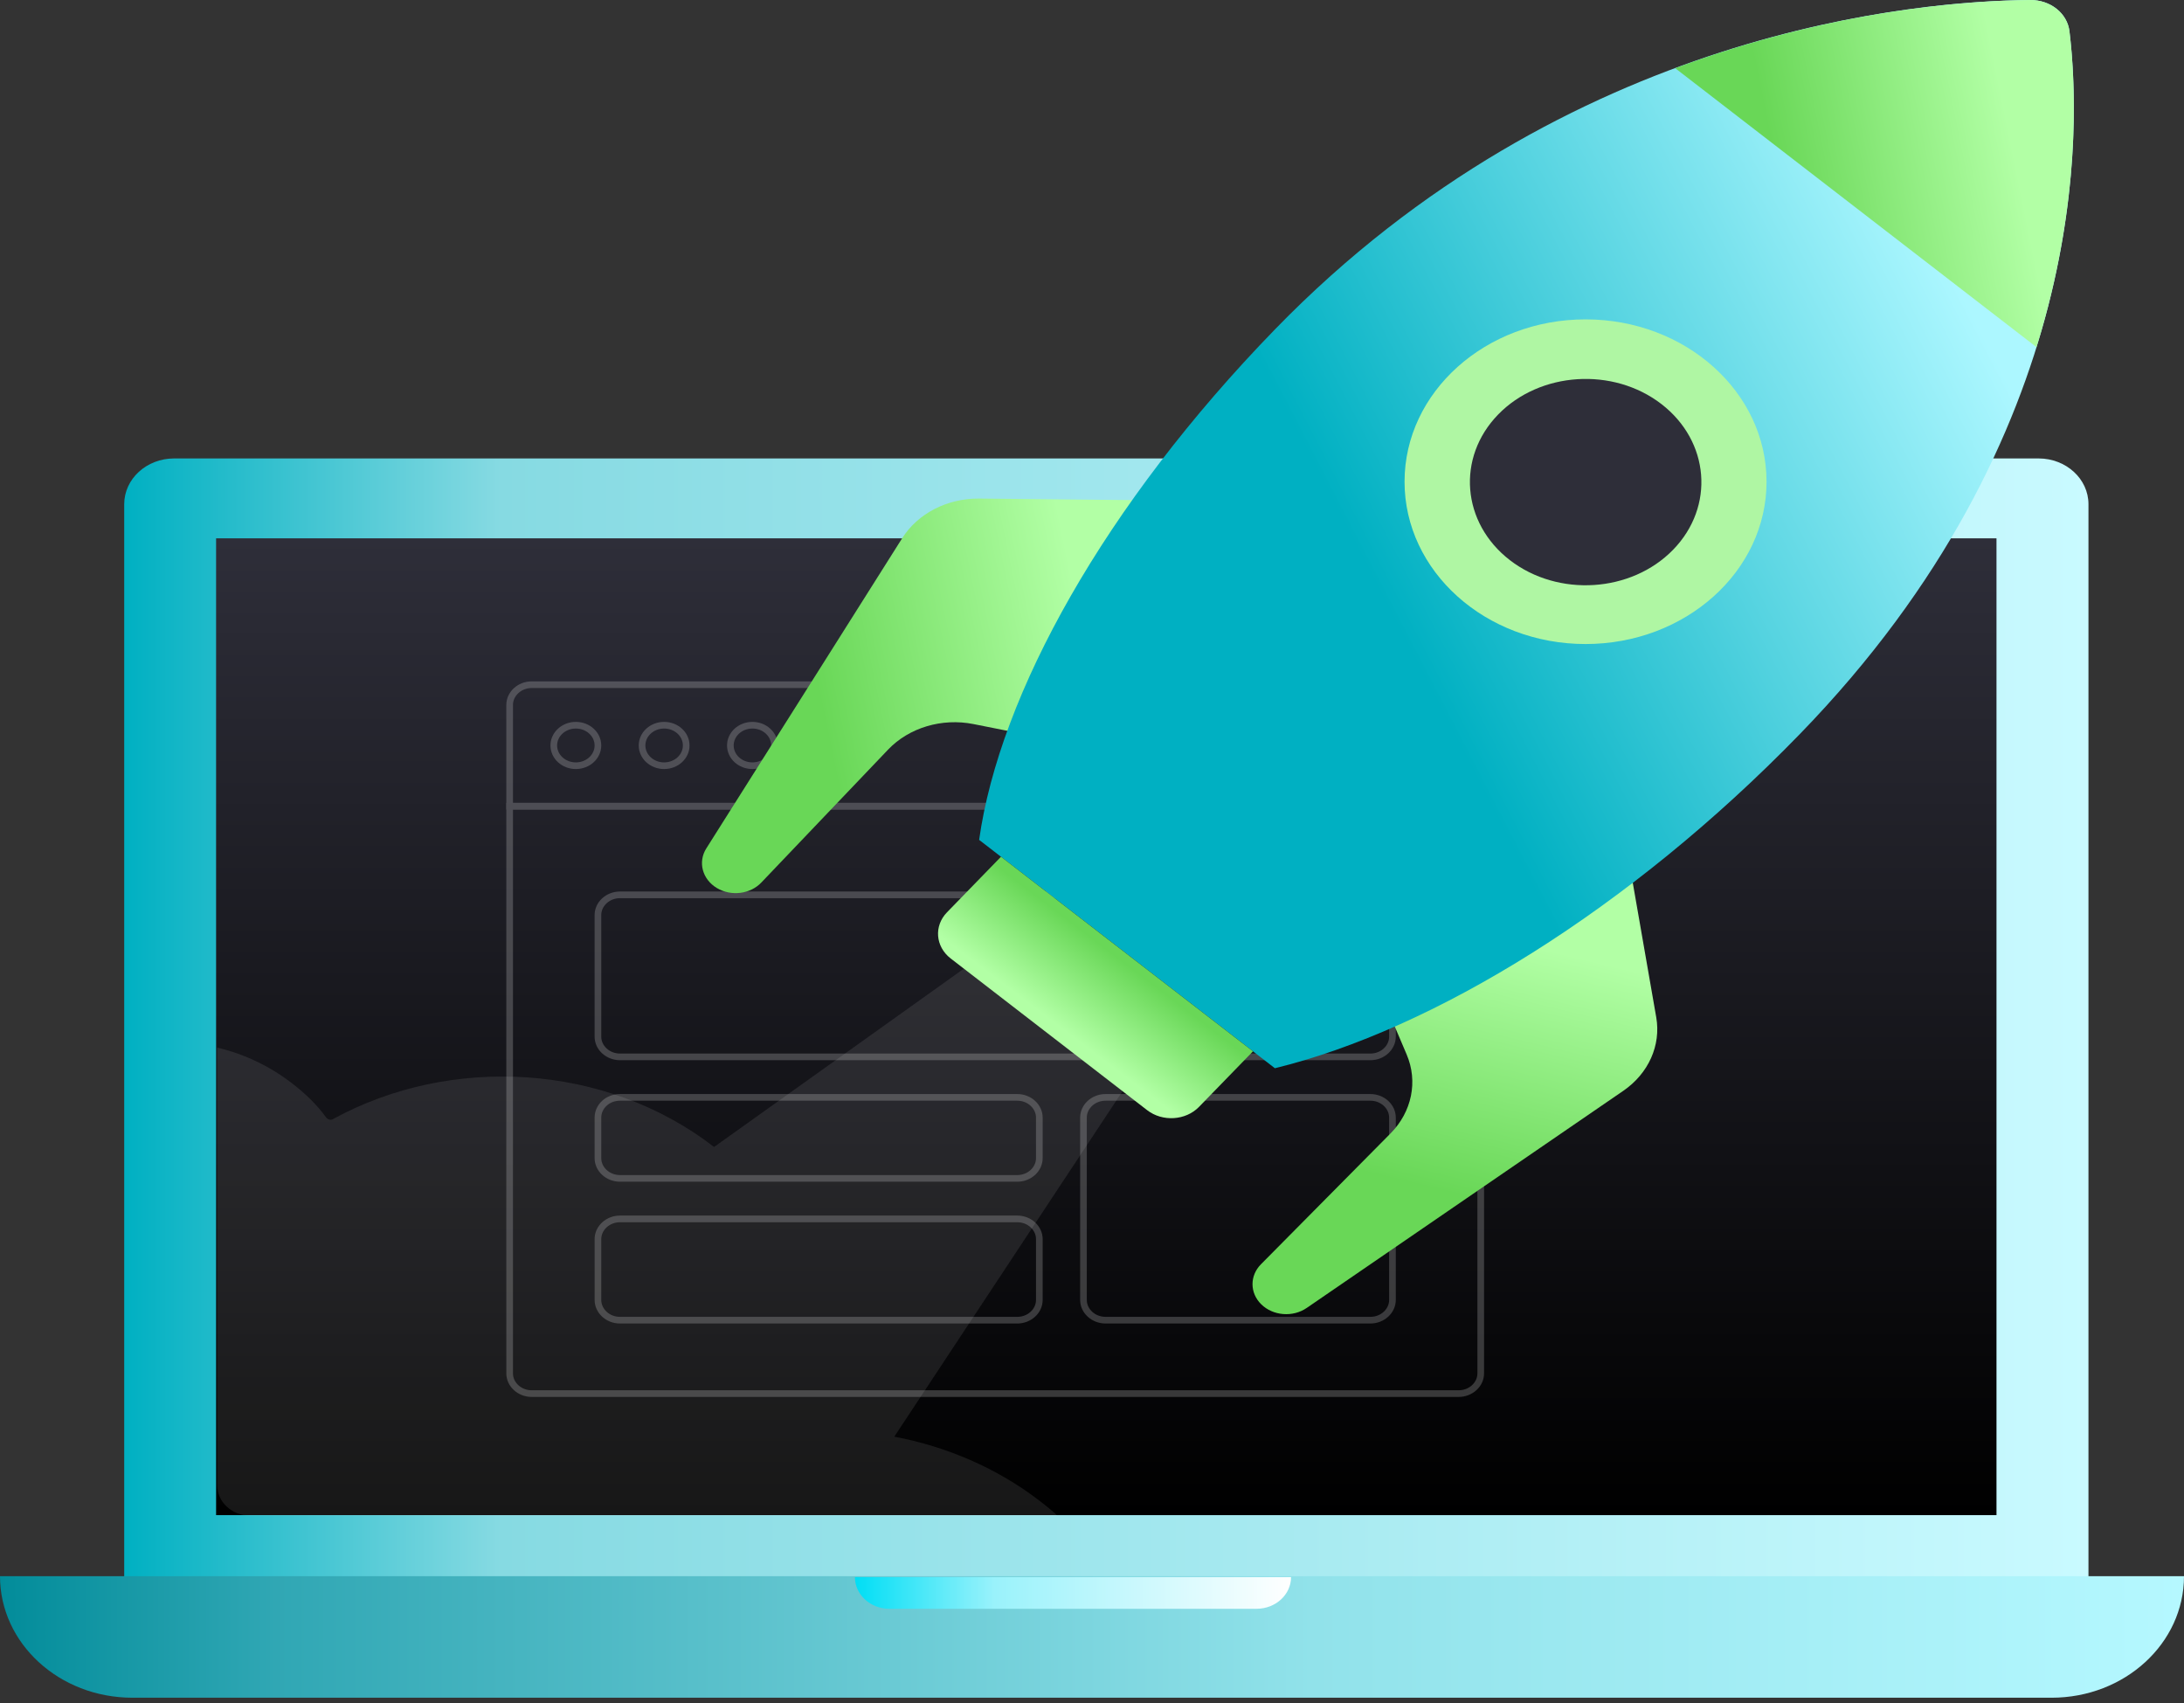 <svg xmlns="http://www.w3.org/2000/svg" width="295" height="230" viewBox="0 0 295 230" fill="none"><rect x="0" y="0" width="295" height="230" fill="#333333" stroke="none"/><path d="M275.358 61.911H23.515C19.787 61.911 16.777 64.684 16.777 68.093V214.217H282.096V68.093C282.096 64.672 279.074 61.911 275.358 61.911Z" fill="url(#paint0_linear_2656_223)"></path><path d="M269.672 72.699H29.188V204.613H269.672V72.699Z" fill="url(#paint1_linear_2656_223)"></path><g opacity="0.2"><path d="M68.839 95.2V108.876H200.008V95.2C200.008 93.696 198.666 92.465 197.027 92.465H71.82C70.181 92.465 68.839 93.696 68.839 95.2Z" stroke="white" stroke-width="0.899"></path><path d="M68.839 108.877V185.464C68.839 186.968 70.181 188.199 71.82 188.199H197.027C198.666 188.199 200.008 186.968 200.008 185.464V108.877H68.839Z" stroke="white" stroke-width="0.899"></path><path d="M83.745 120.844H185.103C186.742 120.844 188.084 122.075 188.084 123.579V139.99C188.084 141.495 186.742 142.726 185.103 142.726H83.745C82.106 142.726 80.764 141.495 80.764 139.99V123.579C80.764 122.075 82.106 120.844 83.745 120.844Z" stroke="white" stroke-width="0.899"></path><path d="M80.765 150.931V156.401C80.765 157.905 82.106 159.136 83.746 159.136H137.406C139.045 159.136 140.387 157.905 140.387 156.401V150.931C140.387 149.426 139.045 148.195 137.406 148.195H83.746C82.046 148.195 80.765 149.454 80.765 150.931Z" stroke="white" stroke-width="0.899"></path><path d="M146.348 150.931V175.548C146.348 177.052 147.69 178.283 149.33 178.283H185.103C186.742 178.283 188.084 177.052 188.084 175.548V150.931C188.084 149.426 186.742 148.195 185.103 148.195H149.33C147.69 148.195 146.348 149.426 146.348 150.931Z" stroke="white" stroke-width="0.899"></path><path d="M80.765 167.343V175.548C80.765 177.025 82.076 178.284 83.746 178.284H137.406C139.045 178.284 140.387 177.053 140.387 175.548V167.343C140.387 165.838 139.045 164.607 137.406 164.607H83.746C82.106 164.607 80.765 165.838 80.765 167.343Z" stroke="white" stroke-width="0.899"></path><path d="M77.783 103.406C76.136 103.406 74.802 102.181 74.802 100.671C74.802 99.16 76.136 97.936 77.783 97.936C79.429 97.936 80.764 99.16 80.764 100.671C80.764 102.181 79.429 103.406 77.783 103.406Z" stroke="white" stroke-width="0.899"></path><path d="M89.706 103.406C88.06 103.406 86.725 102.181 86.725 100.671C86.725 99.16 88.06 97.936 89.706 97.936C91.353 97.936 92.688 99.16 92.688 100.671C92.688 102.181 91.353 103.406 89.706 103.406Z" stroke="white" stroke-width="0.899"></path><path d="M101.632 103.406C99.986 103.406 98.651 102.181 98.651 100.671C98.651 99.16 99.986 97.936 101.632 97.936C103.279 97.936 104.613 99.16 104.613 100.671C104.613 102.181 103.279 103.406 101.632 103.406Z" stroke="white" stroke-width="0.899"></path></g><path d="M0 212.86C0 221.926 8.003 229.269 17.883 229.269H277.117C286.997 229.269 295 221.926 295 212.86H0Z" fill="url(#paint2_linear_2656_223)"></path><path d="M169.712 217.259H120.137C117.554 217.259 115.477 215.34 115.477 212.982H174.386C174.386 215.353 172.295 217.259 169.725 217.259H169.712Z" fill="url(#paint3_linear_2656_223)"></path><path d="M219.939 115.748L223.714 137.385C224.374 141.171 222.667 144.977 219.259 147.313L176.503 176.631C174.622 177.92 171.946 177.705 170.355 176.136C168.804 174.606 168.789 172.282 170.32 170.736L187.82 153.067C190.71 150.149 191.55 146.044 190.002 142.404L186.628 134.473L219.939 115.748Z" fill="url(#paint4_linear_2656_223)"></path><path d="M156.825 67.574L132.256 67.331C127.957 67.288 123.974 69.337 121.865 72.676L95.403 114.573C94.24 116.416 94.861 118.746 96.83 119.925C98.751 121.075 101.333 120.757 102.832 119.186L119.959 101.229C122.788 98.263 127.227 96.937 131.491 97.783L140.78 99.628L156.825 67.574Z" fill="url(#paint5_linear_2656_223)"></path><path d="M172.203 144.259C193.619 139.025 220.057 122.852 243.082 99.162C282.437 58.672 281.11 17.14 279.524 4.199C279.228 1.782 276.951 -0.021 274.222 0C259.375 0.114 211.703 3.852 172.228 44.466C149.202 68.156 135.011 93.783 132.254 113.42L172.203 144.259Z" fill="url(#paint6_linear_2656_223)"></path><path d="M275.072 46.878C281.172 27.291 280.4 11.415 279.531 4.24C279.236 1.805 276.967 -0.019 274.218 0.004C265.983 0.074 247.675 1.264 226.275 9.209L275.072 46.878Z" fill="url(#paint7_linear_2656_223)"></path><path d="M140.481 202.721C141.286 203.337 142.091 203.993 142.852 204.691H33.812C31.352 204.691 29.338 202.844 29.338 200.586V141.469C32.962 142.332 36.363 143.932 39.36 146.231C41.195 147.627 42.806 149.187 44.059 150.912C44.282 151.199 44.685 151.322 44.998 151.117C60.837 142.455 81.733 143.522 96.453 154.894L131.084 130.18L152.204 146.478L120.794 194.017C127.773 195.331 134.619 198.205 140.481 202.721Z" fill="white" fill-opacity="0.09"></path><path d="M154.954 149.926L128.417 129.441C126.345 127.841 126.12 125.048 127.915 123.202L135.206 115.7L169.245 141.977L161.954 149.479C160.16 151.325 157.025 151.525 154.954 149.926Z" fill="url(#paint8_linear_2656_223)"></path><path d="M214.165 86.974C227.667 86.974 238.613 77.159 238.613 65.052C238.613 52.945 227.667 43.13 214.165 43.13C200.662 43.13 189.717 52.945 189.717 65.052C189.717 77.159 200.662 86.974 214.165 86.974Z" fill="#AFF6A3"></path><path d="M203.939 75.641C197.421 70.609 196.712 61.789 202.358 55.98C208.004 50.171 217.901 49.539 224.419 54.57C230.938 59.602 231.647 68.422 226.001 74.231C220.355 80.04 210.458 80.673 203.939 75.641Z" fill="#2E2E39"></path><defs><linearGradient id="paint0_linear_2656_223" x1="16.873" y1="145.959" x2="282.038" y2="145.959" gradientUnits="userSpaceOnUse"><stop stop-color="#00B0C2"></stop><stop offset="0.191" stop-color="#86DAE2"></stop><stop offset="1" stop-color="#C9FAFF"></stop></linearGradient><linearGradient id="paint1_linear_2656_223" x1="149.43" y1="72.699" x2="149.43" y2="204.613" gradientUnits="userSpaceOnUse"><stop stop-color="#2E2E39"></stop><stop offset="1"></stop></linearGradient><linearGradient id="paint2_linear_2656_223" x1="0" y1="221.065" x2="295" y2="221.065" gradientUnits="userSpaceOnUse"><stop stop-color="#028C9A"></stop><stop offset="0.126" stop-color="#30A7B4"></stop><stop offset="0.601" stop-color="#91E2EA"></stop><stop offset="1" stop-color="#B5F8FF"></stop></linearGradient><linearGradient id="paint3_linear_2656_223" x1="115.477" y1="215.121" x2="174.386" y2="215.121" gradientUnits="userSpaceOnUse"><stop stop-color="#00DEF5"></stop><stop offset="0.321" stop-color="#9AF2FB"></stop><stop offset="1" stop-color="white"></stop></linearGradient><linearGradient id="paint4_linear_2656_223" x1="207.321" y1="127.861" x2="199.182" y2="161.862" gradientUnits="userSpaceOnUse"><stop stop-color="#B2FFA5"></stop><stop offset="1" stop-color="#69D757"></stop></linearGradient><linearGradient id="paint5_linear_2656_223" x1="145.222" y1="79.858" x2="109.272" y2="87.27" gradientUnits="userSpaceOnUse"><stop stop-color="#B2FFA5"></stop><stop offset="1" stop-color="#69D757"></stop></linearGradient><linearGradient id="paint6_linear_2656_223" x1="267.951" y1="45.312" x2="189.504" y2="86.001" gradientUnits="userSpaceOnUse"><stop stop-color="#ACF7FF"></stop><stop offset="1" stop-color="#00B0C2"></stop></linearGradient><linearGradient id="paint7_linear_2656_223" x1="270.042" y1="11.025" x2="238.793" y2="17.385" gradientUnits="userSpaceOnUse"><stop stop-color="#B2FFA5"></stop><stop offset="1" stop-color="#69D757"></stop></linearGradient><linearGradient id="paint8_linear_2656_223" x1="141.31" y1="137.282" x2="148.676" y2="127.59" gradientUnits="userSpaceOnUse"><stop stop-color="#B2FFA5"></stop><stop offset="1" stop-color="#69D757"></stop></linearGradient></defs></svg>